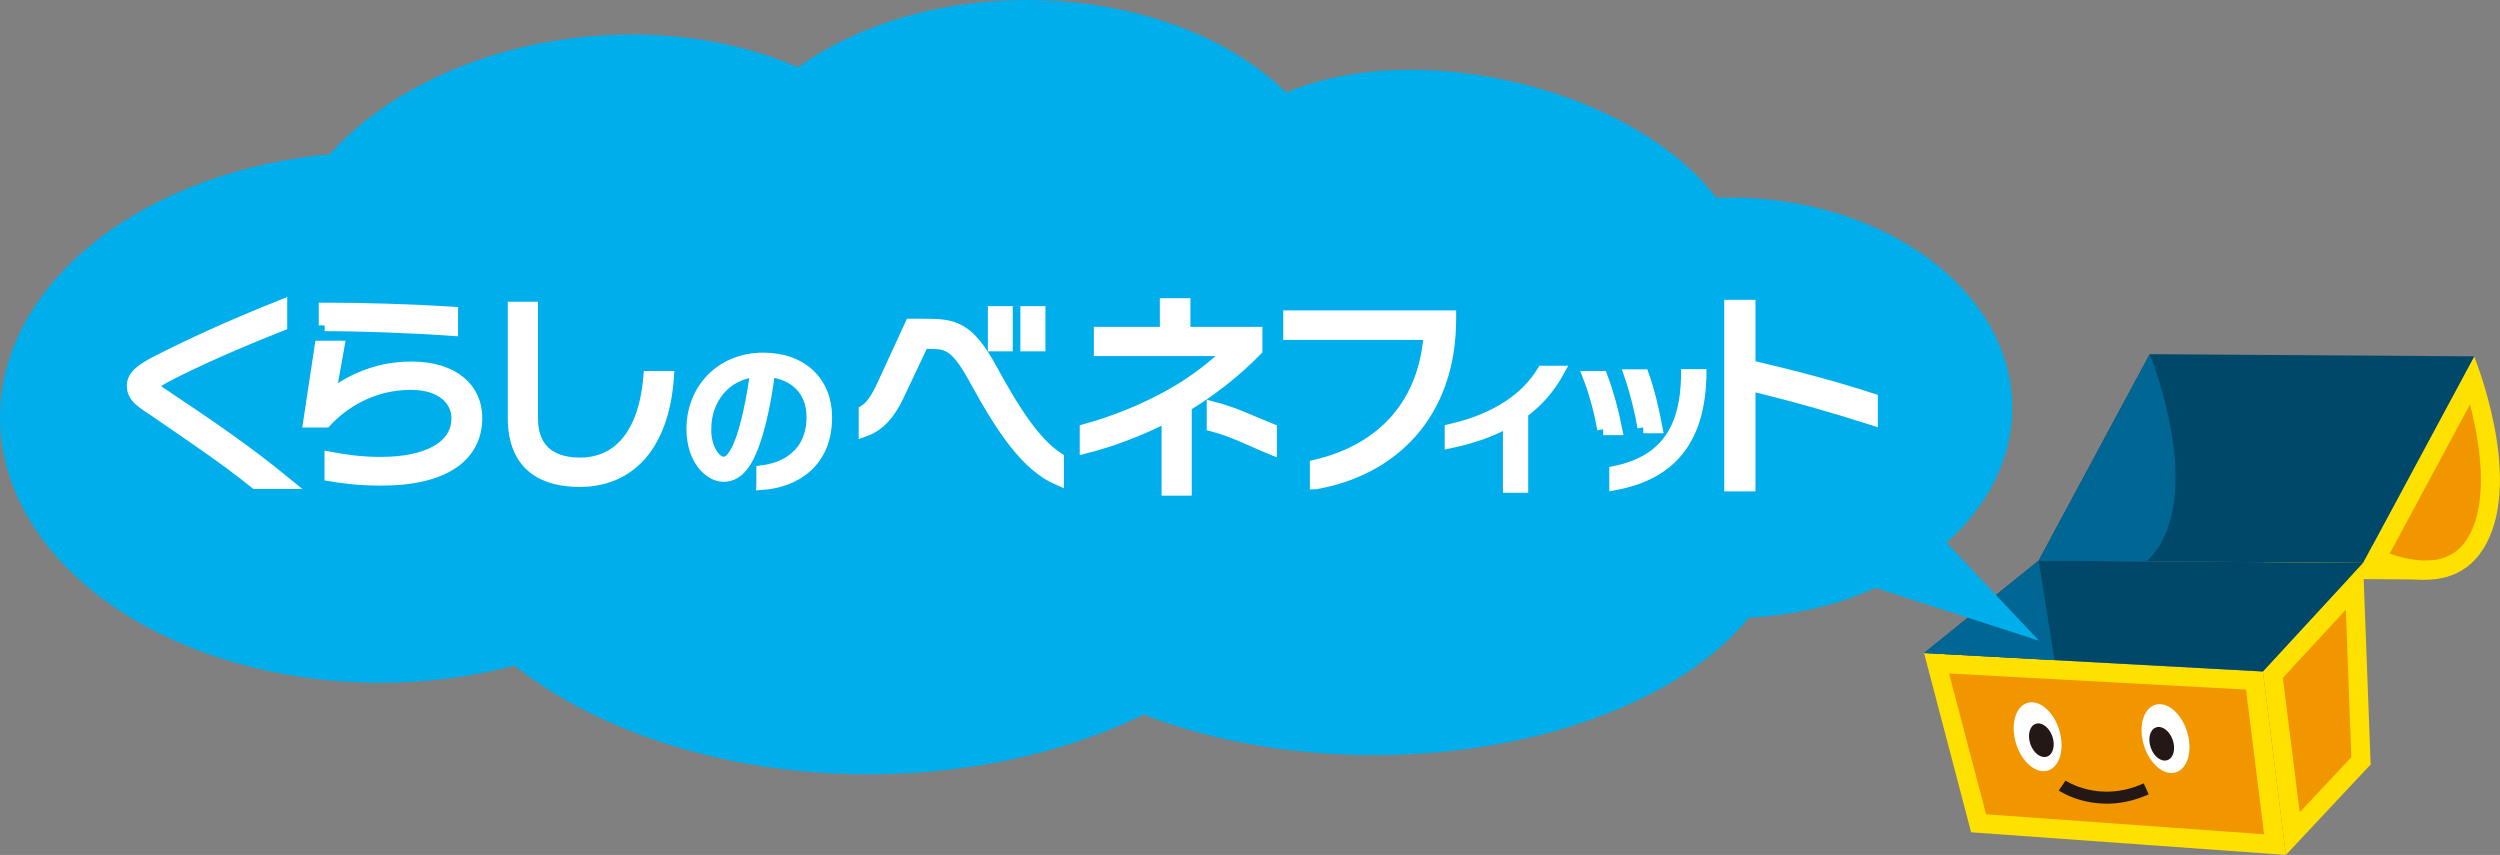 <?xml version="1.0" encoding="UTF-8"?><svg id="_レイヤー_2" xmlns="http://www.w3.org/2000/svg" width="264" height="90.28" xmlns:xlink="http://www.w3.org/1999/xlink" viewBox="0 0 264 90.28"><rect x="0" y="0" width="264" height="90.28" fill="#808080" stroke="none"/><defs><style>.cls-1,.cls-2{fill:none;}.cls-3{clip-path:url(#clippath);}.cls-4{stroke:#fff;stroke-width:1.24px;}.cls-4,.cls-5{fill:#fff;}.cls-4,.cls-2{stroke-miterlimit:10;}.cls-6{fill:#00486a;}.cls-7{fill:#00aeeb;}.cls-8{fill:#006794;}.cls-9{fill:#f29600;}.cls-10{fill:#ffe100;}.cls-11{fill:#231815;}.cls-2{stroke:#231815;stroke-width:1.27px;}</style><clipPath id="clippath"><polygon class="cls-1" points="215.28 59.2 227.01 37.4 261.28 37.63 249.54 59.44 215.28 59.2"/></clipPath></defs><g id="_レイヤー_3"><g><ellipse class="cls-7" cx="40.14" cy="44.07" rx="40.14" ry="28.03"/><ellipse class="cls-7" cx="64.24" cy="28.44" rx="35.32" ry="24.67" transform="translate(-2.45 6.36) rotate(-5.56)"/><ellipse class="cls-7" cx="91.7" cy="50.32" rx="48.37" ry="31.45"/><ellipse class="cls-7" cx="108.46" cy="22.72" rx="33.29" ry="22.72"/><ellipse class="cls-7" cx="145.09" cy="54.3" rx="43.85" ry="25.44"/><ellipse class="cls-7" cx="155.7" cy="24.83" rx="16.7" ry="29.03" transform="translate(98.15 171.62) rotate(-77.65)"/><ellipse class="cls-7" cx="182.62" cy="43.07" rx="29.87" ry="22.21"/><g><polygon class="cls-10" points="256.15 61.2 236.47 61.06 246.16 54.75 256.15 61.2"/><polygon class="cls-10" points="203.18 68.96 238.96 70.91 241.39 90.28 208.15 87.89 203.18 68.96"/><polygon class="cls-9" points="209.73 85.99 205.82 71.12 237.18 72.82 239.09 88.1 209.73 85.99"/><polygon class="cls-10" points="238.96 70.91 249.54 59.44 250.34 80.73 241.39 90.28 238.96 70.91"/><polygon class="cls-9" points="241.07 71.58 247.72 64.38 248.3 79.96 242.85 85.78 241.07 71.58"/><polygon class="cls-6" points="249.54 59.44 215.28 59.2 203.18 68.96 238.96 70.91 249.54 59.44"/><path class="cls-10" d="m249.54,59.44l11.73-21.8s5.12,12.47,1.32,19.71c-3.81,7.24-13.05,2.1-13.05,2.1Z"/><path class="cls-9" d="m257.2,59.11c-1.71.27-3.54-.18-4.85-.65l8.48-15.75c1.11,4.24,1.92,10.02,0,13.69-.82,1.57-2.01,2.45-3.61,2.71Z"/><polygon class="cls-6" points="215.28 59.2 227.01 37.4 261.28 37.63 249.54 59.44 215.28 59.2"/><g class="cls-3"><path class="cls-8" d="m215.28,59.2l11.73-21.8s5.12,12.47,1.32,19.71-13.05,2.1-13.05,2.1Z"/></g><polygon class="cls-8" points="215.28 59.2 216.96 69.71 203.18 68.96 215.28 59.2"/><ellipse class="cls-5" cx="215.17" cy="77.8" rx="2.39" ry="3.73" transform="translate(-13.31 65.71) rotate(-16.85)"/><ellipse class="cls-11" cx="215.57" cy="78.19" rx="1.23" ry="1.83" transform="translate(-13.72 74.74) rotate(-19.08)"/><ellipse class="cls-5" cx="228.68" cy="77.99" rx="2.39" ry="3.73" transform="translate(-12.79 69.64) rotate(-16.85)"/><ellipse class="cls-11" cx="228.28" cy="78.56" rx="1.23" ry="1.83" transform="translate(-13.14 78.92) rotate(-19.08)"/><path class="cls-2" d="m217.76,82.95s3.82,2.64,8.88.35"/></g><polygon class="cls-7" points="196.11 61.45 215.32 67.66 198.97 50.31 196.11 61.45"/><g><path class="cls-4" d="m26.97,51.01c-3.27-2.64-7.04-5.15-10.54-7.56-1.3-.89-2.42-1.45-2.42-2.71,0-1.08,1.02-1.78,2.71-2.64,3.38-1.71,7.36-3.57,12.99-5.82v2.06c-4.81,1.9-9.11,3.81-12.1,5.37-.78.41-1.28.74-1.28,1.04,0,.37.52.69,1.13,1.08,4.29,2.88,8.31,5.56,12.73,9.18h-3.2Z"/><path class="cls-4" d="m40.28,50.66c-2.38,0-4.01-.22-5.39-.45v-1.88c1.41.26,3.1.54,5.33.54,4.85,0,8.07-1.65,8.07-4.7,0-1.97-1.69-3.62-4.89-3.62-4.09,0-7.17,1.99-9.01,3.98h-1.75s1.2-7.93,1.2-7.93h1.91s-.94,5.27-.94,5.27c1.47-1.19,4.39-3.07,8.64-3.07,4.46,0,6.86,2.27,6.86,5.32,0,4.09-3.46,6.54-10.02,6.54Zm-6-16.3v-1.78c4.03,0,9.24.15,13.47.43v1.84c-4.18-.3-9.61-.5-13.47-.5Z"/><path class="cls-4" d="m61.19,50.8c-3.4,0-6.95-1.3-6.95-6.67v-11.65s1.95,0,1.95,0v11.65c0,3.87,2.62,4.81,5.07,4.81,3.72,0,6.75-2.64,7.3-9.14h1.99c-.5,7.21-4.03,11-9.35,11Z"/><g><path class="cls-4" d="m103.12,40.33c-2.06-3.72-2.81-4.11-4.98-4.11h-.67s-2.64,5.59-2.64,5.59c-.87,1.82-1.95,3.12-3.53,3.68v-2.12c.91-.56,1.52-1.82,2.01-2.88l2.86-6.21h1.49c3.1,0,4.61.24,7.12,4.87,2.34,4.31,4.55,7.69,6.95,9.24v2.23c-3.31-1.45-5.87-5.3-8.62-10.28Zm1.82-3.85v-3.53s1.39,0,1.39,0v3.53s-1.39,0-1.39,0Zm3.43,0v-3.53s1.41,0,1.41,0v3.53s-1.41,0-1.41,0Z"/><path class="cls-4" d="m125.23,42.87v8.85s-1.95,0-1.95,0v-7.77c-2.86,1.49-6.04,2.66-8.64,3.31v-1.88c3.18-.87,6.3-2.17,8.96-3.66,2.38-1.32,4.65-3.05,6.32-4.74h-13.79s0-1.84,0-1.84h6.97s0-3.03,0-3.03h1.99s0,3.03,0,3.03h7.6s0,1.82,0,1.82c-2.23,2.29-4.81,4.29-7.47,5.91Zm2.82,2.07v-1.93c2.42.63,4.07,1.5,6.17,2.33v2.04c-2.19-.89-3.89-1.83-6.17-2.43Z"/><path class="cls-4" d="m138.94,51.04v-1.88c7.38-1.75,11.52-6.78,12.02-13.88h-14.83s0-1.88,0-1.88h17.02s0,.26,0,.26c0,10.26-6.32,16-14.2,17.38Z"/><path class="cls-4" d="m160.76,43.57v7.85s-1.43,0-1.43,0v-6.92c-1.73.97-3.77,1.7-6.15,2.21v-1.32c5.08-1.16,8.11-3.49,9.73-6.15h1.65c-.96,1.74-2.21,3.17-3.8,4.33Z"/><path class="cls-4" d="m169.29,45.33c-.3-1.7-.83-3.77-1.51-5.53h1.37c.61,1.6,1.19,3.72,1.54,5.53h-1.4Zm1.27,5.81v-1.32c5.63-1.15,7.49-4.93,7.58-10.08v-.14s1.44,0,1.44,0v.16c-.17,6.2-2.73,10.2-9.02,11.38Zm2.98-6.01c-.31-1.74-.77-3.66-1.4-5.51h1.38c.58,1.62,1.04,3.55,1.41,5.51h-1.4Z"/><path class="cls-4" d="m184.76,40.66v10.61s-2.06,0-2.06,0v-18.99s2.06,0,2.06,0v6.36c4.63,1.08,8.92,2.21,12.92,3.51v2.12c-4.18-1.34-8.31-2.51-12.92-3.62Z"/></g><path class="cls-4" d="m80.49,51.11v-1.35c2.61-.32,5.3-1.9,5.3-5.72,0-2.76-1.76-4.55-4.56-4.84-.4,3.47-1.26,7.35-2.4,9.35-.81,1.4-1.66,1.71-2.43,1.71-1.44,0-3.29-1.72-3.29-4.97,0-4.11,3-7.43,7.5-7.43,4.08,0,6.64,2.5,6.64,6.21,0,4.79-3.35,6.79-6.76,7.05Zm-6.01-5.82c0,2.31,1.16,3.56,1.89,3.56.47,0,.98-.23,1.63-1.68.84-1.85,1.53-5.42,1.84-7.98-3.35.29-5.35,3.03-5.35,6.09Z"/></g></g></g></svg>